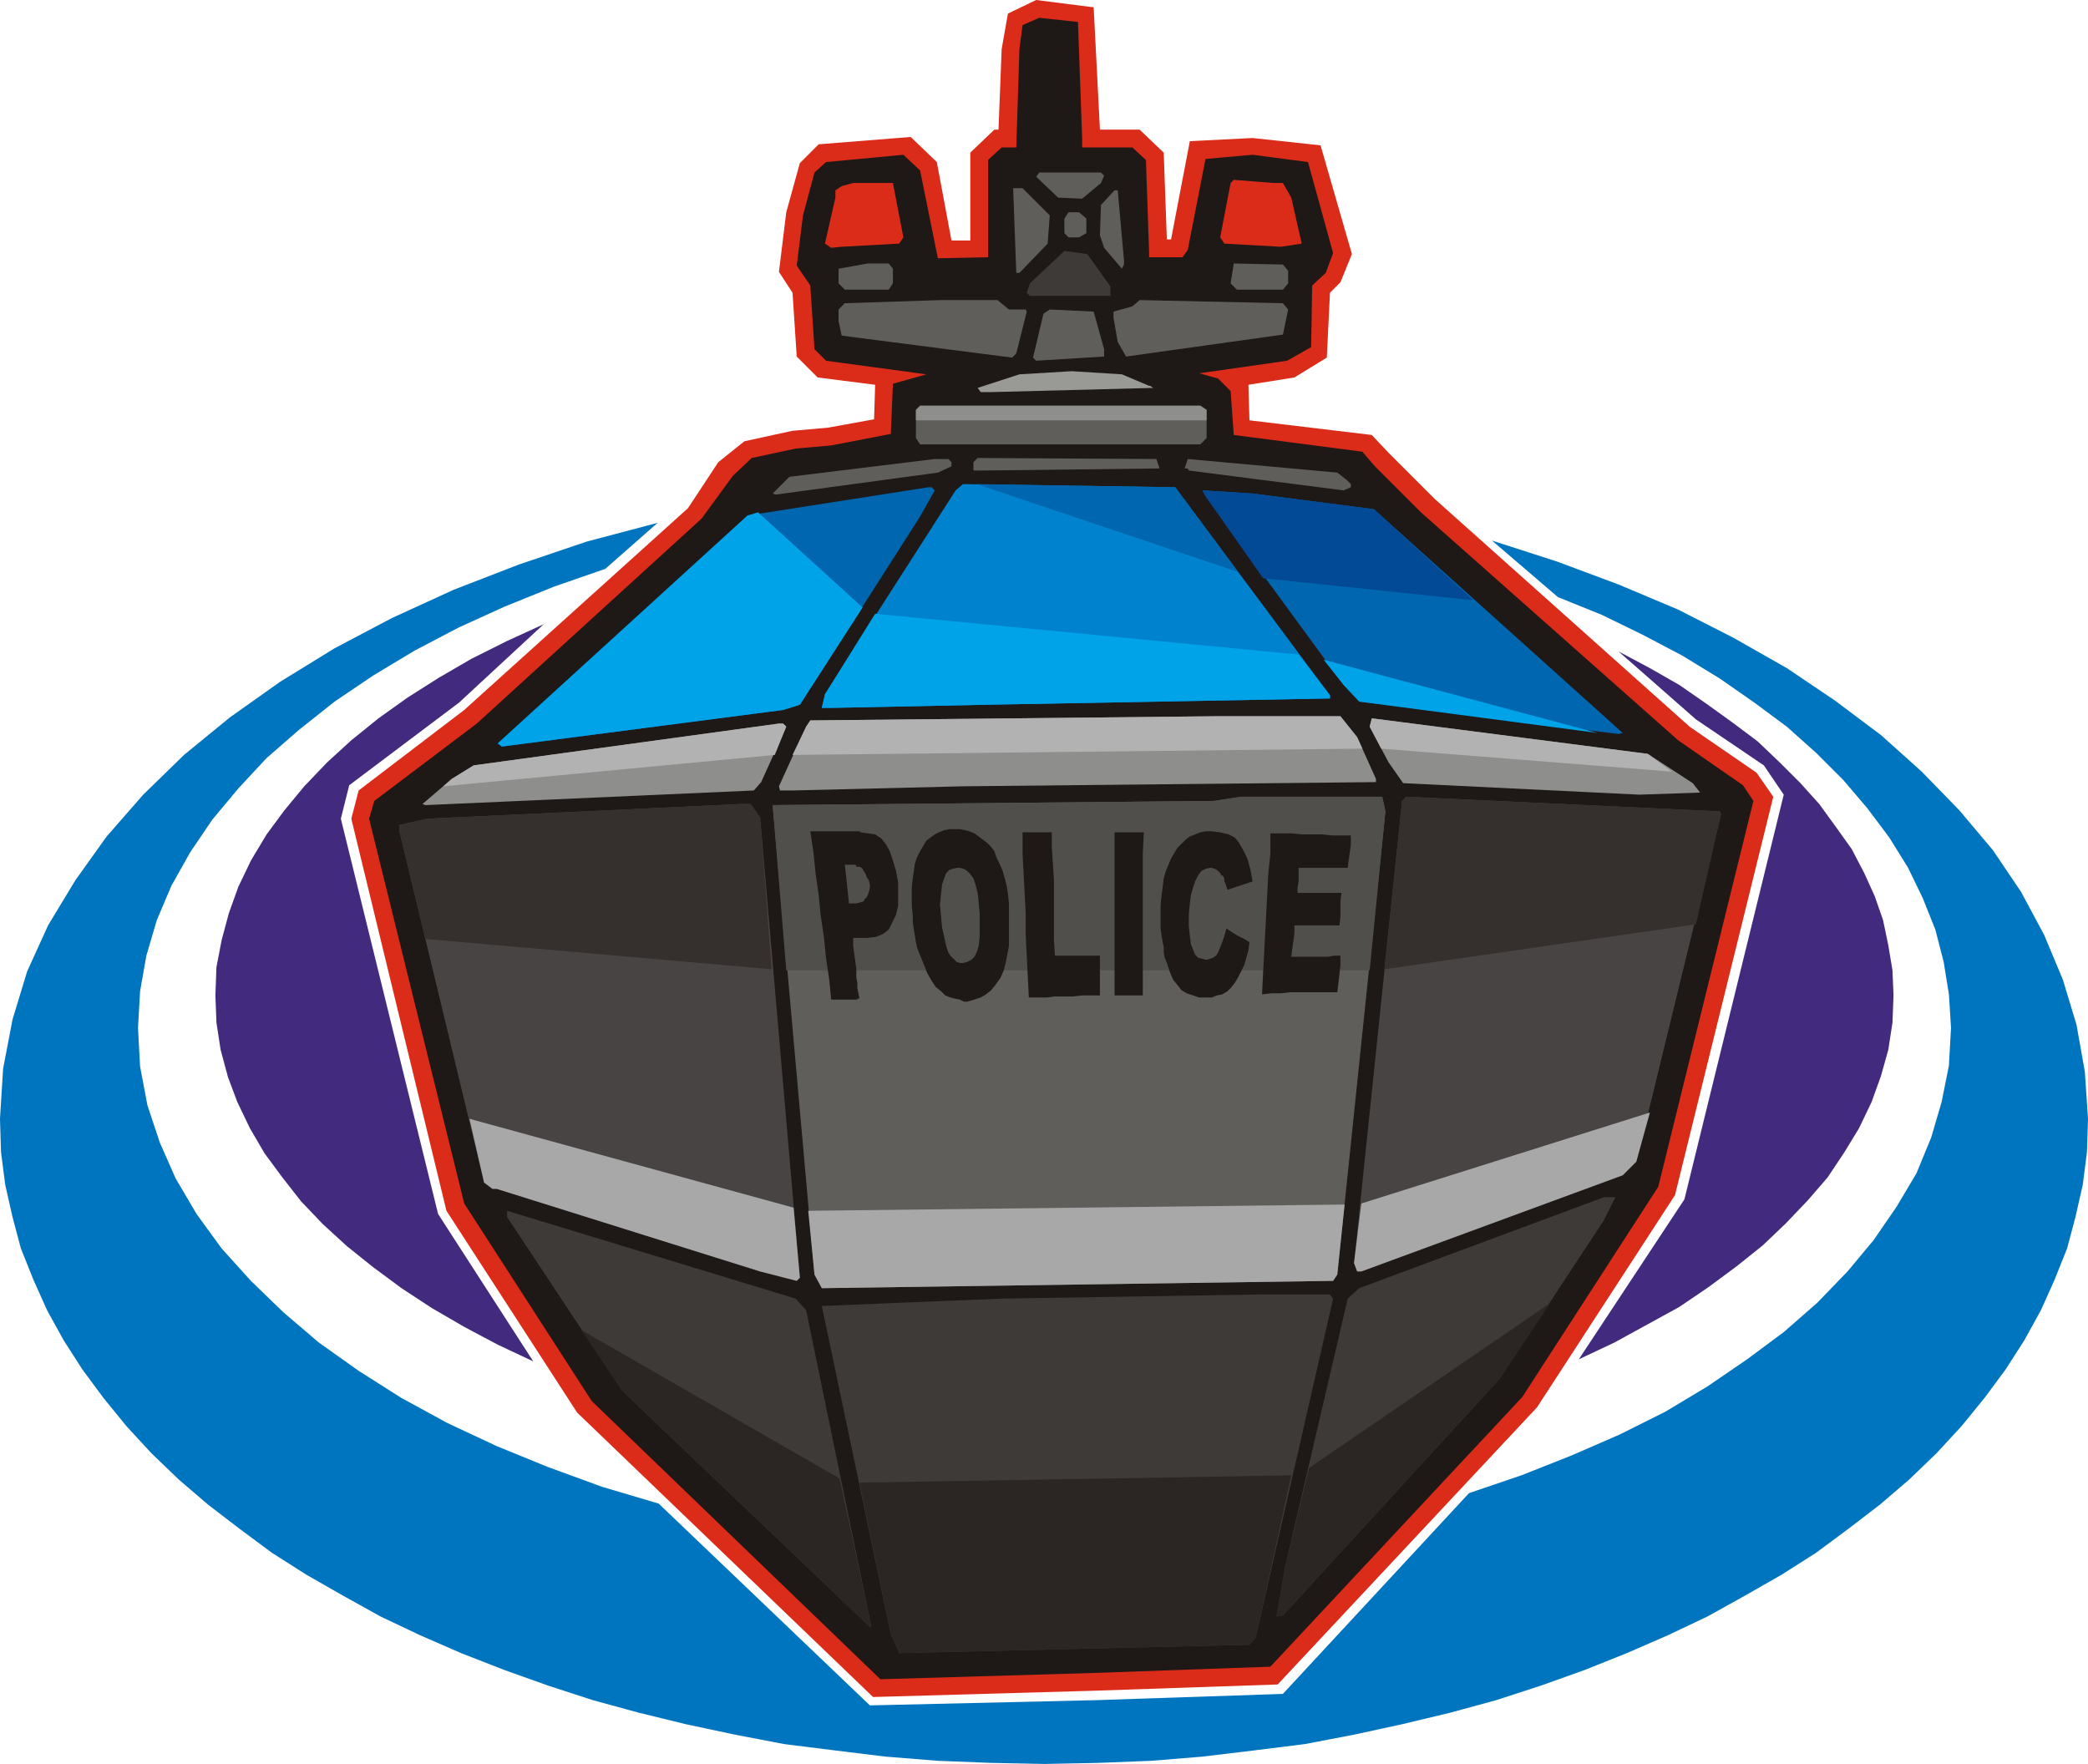<svg xmlns="http://www.w3.org/2000/svg" fill-rule="evenodd" height="1.687in" preserveAspectRatio="none" stroke-linecap="round" viewBox="0 0 1997 1687" width="1.997in"><style>.pen1{stroke:none}.brush2{fill:#db2b19}.brush3{fill:#1e1916}.brush4{fill:#605e5b}.brush5{fill:#3d3a38}.brush7{fill:#8e8e8c}.brush9{fill:#0066af}.brush10{fill:#00a3e8}.brush12{fill:#b2b2b2}.brush13{fill:#a8a8a8}.brush15{fill:#494444}.brush16{fill:#35302d}.brush17{fill:#2b2623}</style><path class="pen1 brush2" d="m336 783 7-27 101-77 214-193 29-44 25-20 46-10 34-3 44-8 1-33-55-7-20-20-4-61-13-20 7-57 13-47 18-18 88-7 25 24 14 75h18v-84l23-22h4l3-77 6-34 27-13 55 7 6 117h38l23 22 3 83h4l18-94 60-3 65 7 30 104-11 27-10 10-3 62-31 19-44 7 1 34 117 14 16 17 44 44 244 218 64 44 16 23-94 381-132 203-248 265-176 6-211 6-283-272-125-193-91-375z"/><path class="pen1 brush3" d="m1177 374 3 42 123 16 12 14 44 44 246 218 62 43 10 15-91 369-130 201-241 258-169 6-204 6-276-266-122-189-91-368 5-17 98-74 215-196 30-41 18-17 42-9 34-3 57-11 2-48 32-9-96-13-11-11-4-61-13-19 6-48 11-41 11-10 74-7 16 15 17 84 48-1v-93l13-12h14l3-94 3-23 16-7 37 4 4 111v9h48l13 12 3 87v6h32l5-7 17-87 45-4 53 7 24 87-7 19-13 12-1 59-23 13-84 12 18 5 12 12z"/><path class="pen1 brush3" d="M1022 134v12l9 7h46l6 6 3 81v12l7 7h47l8-16 16-78 34-3 41 6 22 72-6 13-13 14-3 57-12 8-115 16-6 6 18 10 34 11 6 4 3 46 7 4 124 17 11 10 42 44 247 218 59 42 6 9-89 362-128 196-238 254-162 6-200 4-270-260-120-186-89-362 3-10 93-71 218-196 30-43 16-13 35-8 34-3 64-13 4-7 3-42 60-19 4-3-10-7-125-16-4-5-3-57-14-18 7-43 10-37 4-4 64-6 7 7 16 83v5l5 4 63-2 9-7v-93l5-6h13l7-7 3-96 3-16 5-4 22 4 4 100z"/><path class="pen1 brush4" d="m1056 168-3 7-18 15-23-1-21-20 3-4h59l3 3z"/><path class="pen1 brush2" d="m1227 175 8 14 10 44-20 3-54-3-4-6 10-52 3-3 38 3h9zm-363 52-4 6-55 3-10 1-6-4 10-44v-7l6-4 11-3h38l10 52z"/><path class="pen1 brush4" d="m1004 206-2 27-27 28h-3l-3-81h9l26 26zm71 43v4l-2 4-17-20-4-12 1-29 13-14h3l6 67zm-36-40v14l-7 4h-10l-4-4v-14l4-6h10l7 6z"/><path class="pen1 brush5" d="M1062 274v9h-77l-3-3 3-9 33-31 22 3 22 31z"/><path class="pen1 brush4" d="M854 257v14l-4 6h-42l-6-6v-14l28-5h20l4 5zm378 2v12l-5 6h-44l-6-6 3-19 47 1 5 6zm-267 37h16l1 2-10 40-4 4-163-21-3-14v-11l6-6 92-3h54l11 9zm267 0-5 24-150 21-8-14-4-23v-6l18-5 7-6 137 3 5 6zm-176 38v7l-65 4-3-3 10-42 6-4 42 2 10 36z"/><path class="pen1" style="fill:#999996" d="M1099 369h1l3 2-155 4h-10l-3-4 40-13 50-3 48 3 26 11z"/><path class="pen1 brush4" d="M1154 392v27l-6 6H880l-4-6v-27l4-4h268l6 4z"/><path class="pen1 brush7" d="M1154 392v10H876v-10l4-4h268l6 4z"/><path class="pen1 brush4" d="m1109 448-168 2h-10v-8l4-4 171 1 3 9zm-199-6v4l-13 6-155 21-3-1 16-16 139-17h13l3 3zm378 17 4 4v3l-7 3-148-19-1-2h-3l3-9 143 13 9 7z"/><path class="pen1" style="fill:#0082ce" d="M1272 665v3l-328 6-148 3h-10l3-13 125-195 7-6 203 3 148 199z"/><path class="pen1 brush9" d="m934 463 190 3 60 81-250-84z"/><path class="pen1 brush10" d="M1272 665v3l-328 6-148 3h-10l3-13 48-77 405 39 30 39z"/><path class="pen1 brush9" d="m894 469-14 25-115 180-16 5-269 35-4-3 239-218 173-27h3l3 3z"/><path class="pen1 brush10" d="m825 581-60 93-16 5-269 35-4-3 239-218 10-3 100 91z"/><path class="pen1 brush9" d="m1314 487 238 214-4 1-248-31-15-16-131-179-4-7 48 3 116 15z"/><path class="pen1" style="fill:#024996" d="m1314 487 95 87-201-21-54-77-4-7 48 3 116 15z"/><path class="pen1 brush10" d="m1528 701-228-30-15-16-19-24 262 70z"/><path class="pen1 brush7" d="m1298 705 18 40v3l-395 4-163 4h-12l-1-4 26-57 4-6 389-4h118l16 20z"/><path class="pen1 brush12" d="m1298 705 5 11-545 6 13-27 4-6 389-4h118l16 20z"/><path class="pen1 brush7" d="m1619 749 7 9-58 2-226-11-14-20-18-34 2-8 264 34 43 28z"/><path class="pen1 brush12" d="m1321 716-11-21 2-8 264 34 23 17-278-22z"/><path class="pen1 brush7" d="m752 695-24 53-7 8-314 14-3-1 28-24 21-13 292-40h4l3 3z"/><path class="pen1 brush12" d="m752 695-11 27-317 30 8-7 21-13 292-40h4l3 3z"/><path class="pen1 brush4" d="m1325 776-46 443-4 6-489 7-7-13-40-449 422-4 26-4h135l3 14z"/><path class="pen1 brush13" d="m1286 1152-7 67-4 6-489 7-7-13-6-61 513-6z"/><path class="pen1" style="fill:#514f4c" d="m1325 776-15 152H752l-13-158 422-4 26-4h135l3 14z"/><path class="pen1 brush15" d="m1646 779-81 332-13 13-250 92h-4l-3-8 46-442 4-4 300 14 1 3z"/><path class="pen1 brush13" d="m1578 1064-13 47-13 13-250 92h-4l-3-8 7-57 276-87z"/><path class="pen1 brush16" d="m1646 779-24 105-298 43 17-161 4-4 300 14 1 3z"/><path class="pen1 brush15" d="m727 782 38 440-3 3-35-9-252-79h-4l-8-6-81-336v-6l27-6 299-14h10l9 13z"/><path class="pen1 brush13" d="m759 1155 6 67-3 3-35-9-252-79h-4l-8-6-14-61 310 85z"/><path class="pen1 brush16" d="m727 782 11 145-331-29-25-103v-6l27-6 299-14h10l9 13z"/><path class="pen1 brush5" d="m1534 1167-100 152-207 226h-2l-4 1 8-47 60-257 11-10 234-87h11l-11 22z"/><path class="pen1 brush17" d="m1483 1246-49 73-207 226h-2l-4 1 8-47 23-95 231-158z"/><path class="pen1 brush5" d="m771 1253 62 301v3l-238-227-110-166v-6l276 84 10 11z"/><path class="pen1 brush17" d="m803 1414 30 140v3l-238-227-39-58 247 142z"/><path class="pen1 brush5" d="m1275 1242-74 324-6 7-335 8-8-18-66-314 171-7 248-4h67l3 4z"/><path class="pen1 brush17" d="m1235 1411-34 155-6 7-335 8-8-18-30-145 413-7z"/><path class="pen1 brush3" d="M918 956v-35h3l4-1 4-2 3-3 2-4 2-6 1-9v-22l-1-11-1-9-2-8-2-6-3-4-3-3-3-2-4-1v-37l5 1 4 1 5 2 4 3 4 3 4 3 4 4 3 4 2 6 3 6 3 7 2 7 2 8 1 7 1 9v40l-1 6-1 5-1 5-2 8-3 7-5 7-4 5-5 4-5 3-6 2-7 2h-3l-2-1-2-1zm60-160h28v15l1 15 1 15v58l1 15h43v38h-17l-9 1h-17l-8 1h-17l-1-20-1-20-1-20v-20l-1-19-1-19-1-20v-20zm88 0h28l-1 20v136h-27V796zm107 92 6 4 5 3 6 3 5 3-1 8-2 7-2 7-3 6-3 6-3 5-4 5-3 3-5 3-5 1-5 2h-12l-6-2-6-2-5-3-4-5-4-5-3-7-3-9-2-5-1-5v-5l-1-5-1-6-1-7v-23l1-9 1-8 1-8 2-7 3-7 2-5 3-5 3-5 4-4 4-4 4-3 5-2 5-2 5-1h5l9 1 8 2 6 3 4 5 4 7 4 8 3 11 2 11-6 2-6 2-6 2-6 2-1-3-1-3-1-2v-2l-1-3-2-1-1-2-2-2-1-1-2-1-3-1h-2l-4 1-4 2-3 4-3 6-2 6-2 7-1 8-1 10v12l1 9 1 8 2 5 2 5 3 3 4 1 4 1 3-1 3-1 3-2 2-3 2-5 2-5 2-6 2-7zm42-91h20l10 1h19l10 1h18v8l-1 8-1 7-1 8h-47v13l-1 6v5h42l-1 8v15l-1 8h-43v7l-1 8-1 7-1 8h35l6-1h6v9l-1 9-1 9-1 8h-45l-9 1h-9l-9 1 1-20 1-19 1-19 1-19 1-19 1-19 2-20v-19zm-396-2h3l1 1 7 1 7 1 6 4 4 5 4 7 3 9 3 10 2 11v22l-2 9-4 8-3 6-5 4-7 3-8 1h-11v-33l4-1 3-1 1-2 2-2 1-2 1-3 1-4v-3l-1-4-2-3-1-3-2-3-1-2-1-1-2-1h-3v-34zm0 140 1 5v5l1 5 1 5h-2v1h-1v-21zm99-142v37h-3l-4 1-3 1-3 3-2 5-2 6-1 9-1 10 1 11 1 11 2 9 2 9 2 6 2 3 3 3 3 3 3 1v35l-5-1-4-1-5-2-4-4-5-4-4-6-4-7-4-10-2-5-2-5-2-5-1-5-1-6-1-6-1-7v-6l-1-10v-18l1-8 1-7 1-7 2-6 3-6 3-5 3-5 4-3 4-3 4-2 5-2 5-1h10zm-143 2h44v34-1l-1-1h-10l1 9 1 9 1 10 1 9h7v33h-3v7l1 8 1 7 1 8v29h-24l-2-20-3-20-2-20-3-20-2-20-3-21-2-20-3-20z"/><path class="pen1" d="m1548 623 30 16 28 16 26 18 25 18 24 18 21 20 20 20 18 20 16 22 15 21 12 23 10 22 8 23 5 24 4 24 1 24-1 26-4 26-7 25-9 25-12 25-14 23-16 24-19 22-21 22-22 21-25 20-27 20-28 19-31 17-31 17-34 16 101-153 95-387-19-28-65-44-74-65zM510 1302l-34-16-32-17-31-18-29-19-27-20-25-20-23-21-21-22-18-23-17-23-14-24-12-25-9-24-7-26-4-26-1-26 1-27 5-26 7-26 9-25 12-25 15-25 17-23 19-23 22-23 23-21 26-21 28-20 30-19 31-18 34-17 35-16-81 75-105 79-8 32 93 378 91 141z" style="fill:#422b7f"/><path class="pen1" style="fill:#0075bf" d="m1427 517 62 20 59 22 57 24 53 27 51 29 46 31 44 33 39 35 36 37 32 38 27 40 22 41 18 43 13 43 8 45 3 45-1 32-4 31-7 31-8 30-12 30-13 29-16 29-18 28-20 27-22 27-24 26-26 25-28 24-30 23-31 23-33 21-35 20-36 20-38 18-39 17-40 16-42 15-43 14-44 12-46 11-46 10-47 9-48 6-50 6-49 4-51 2-51 1-51-1-51-2-50-4-49-6-48-6-47-9-47-10-45-11-44-12-43-14-42-15-41-16-39-17-38-18-36-20-35-20-33-21-31-23-30-23-28-24-26-25-24-26-22-27-20-27-18-28-16-29-13-29-12-30-8-30-7-31-4-31-1-32 3-48 9-47 14-46 20-44 26-43 30-42 35-40 39-38 44-36 48-34 52-32 55-29 59-27 62-24 65-22 68-18-50 44-49 17-47 19-44 20-42 22-40 24-37 25-34 27-31 27-27 29-25 30-21 31-18 32-14 33-10 34-6 34-2 35 2 37 7 37 12 36 15 34 20 34 24 33 28 31 31 30 34 29 38 27 41 26 44 24 47 22 49 20 52 19 54 16 202 193 216-5 179-6 178-192 50-17 48-19 46-20 44-22 40-24 38-26 35-26 32-28 29-30 25-30 22-32 19-32 14-34 10-34 7-35 2-36-2-32-5-31-8-31-12-30-14-29-18-29-21-28-23-27-26-26-28-25-31-23-33-23-36-22-38-20-39-19-42-17-63-54z"/></svg>
